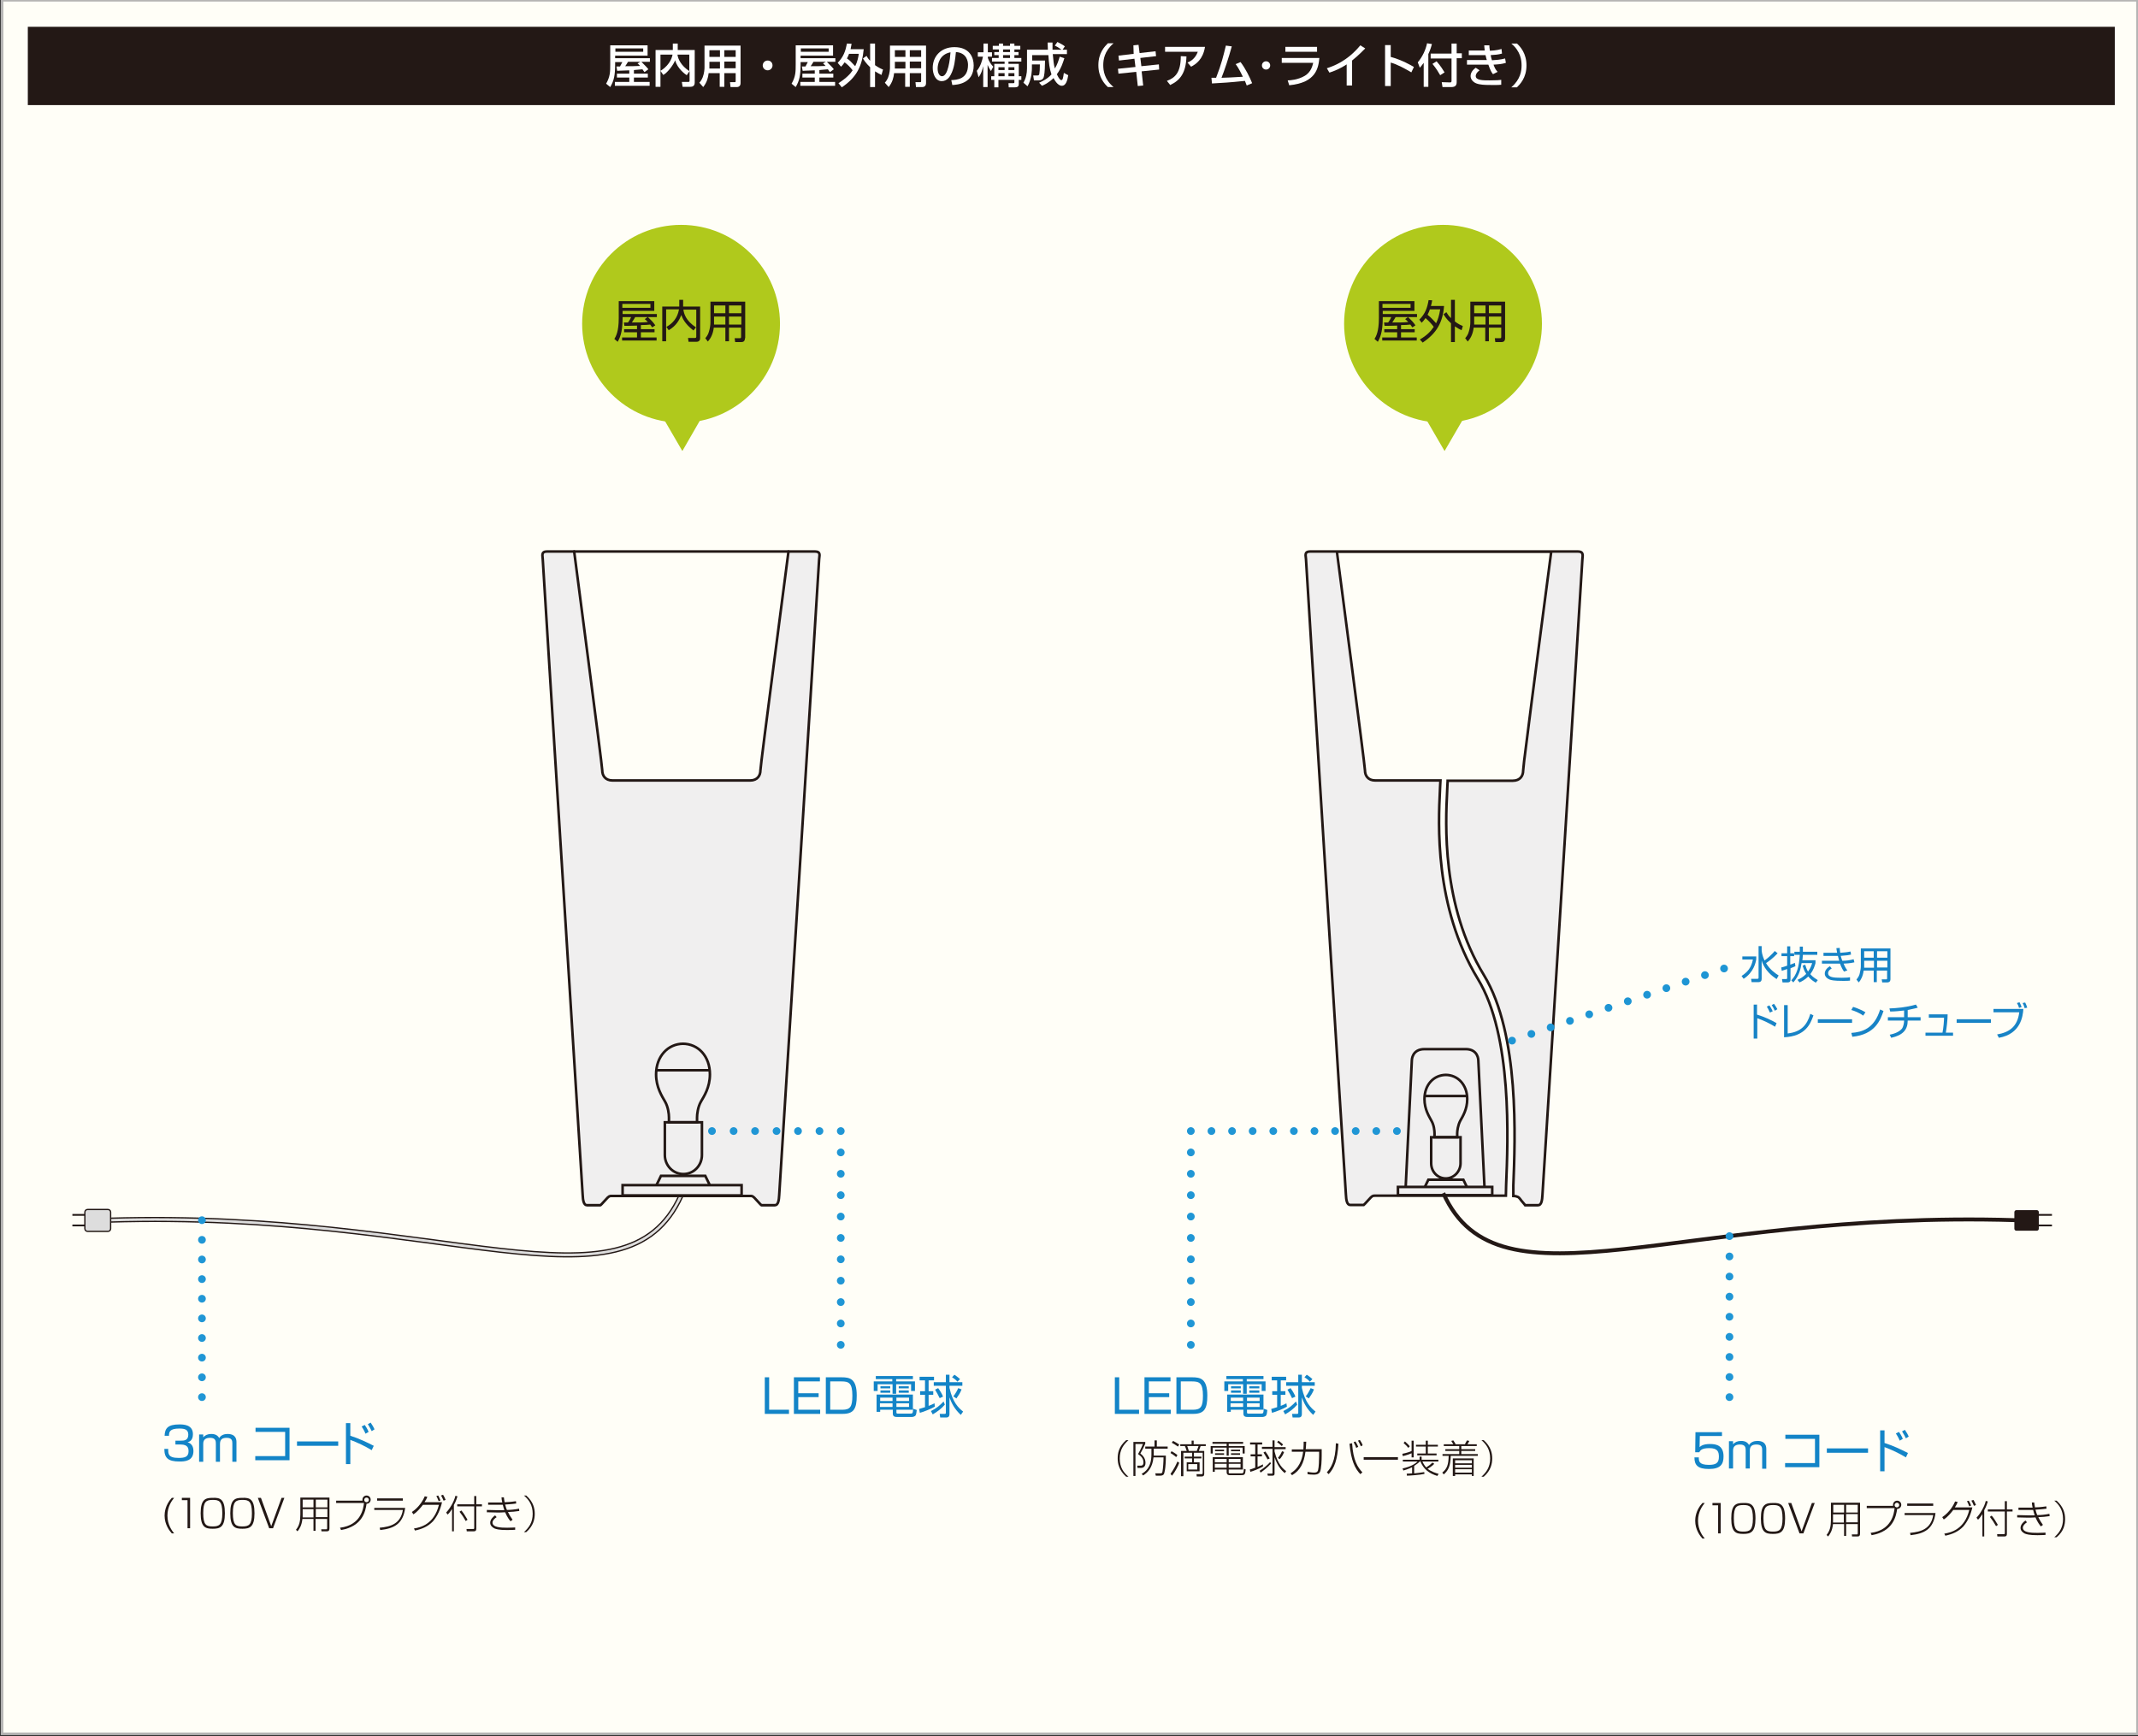 <?xml version="1.0" encoding="utf-8"?>
<!-- Generator: Adobe Illustrator 24.3.0, SVG Export Plug-In . SVG Version: 6.00 Build 0)  -->
<svg version="1.1" id="レイヤー_1" xmlns="http://www.w3.org/2000/svg" xmlns:xlink="http://www.w3.org/1999/xlink" x="0px"
	 y="0px" viewBox="0 0 830 674" style="enable-background:new 0 0 830 674;" xml:space="preserve">
<rect x="0" y="0" width="830" height="674" fill="#333333" stroke="none"/>
<style type="text/css">
	.st0{fill:#FFFEF7;}
	.st1{fill:#B5B4B4;}
	.st2{fill:#F0EFEF;stroke:#231815;}
	.st3{fill:none;stroke:#231815;stroke-width:2;}
	.st4{fill:none;stroke:#DDDDDD;}
	.st5{fill:#231815;}
	.st6{fill:none;stroke:#231815;stroke-miterlimit:10;}
	.st7{fill:#DDDDDD;}
	.st8{fill:#F0EFEF;}
	.st9{fill:none;stroke:#231815;stroke-linecap:round;stroke-linejoin:round;}
	.st10{fill:none;stroke:#231815;}
	.st11{fill:#FFFFFF;}
	.st12{fill:#B0C91C;}
	.st13{fill:none;stroke:#231815;stroke-width:1.527;}
	.st14{fill:#1384C7;}
	.st15{fill:none;stroke:#2096D5;stroke-width:3;stroke-linecap:round;stroke-linejoin:round;}
	.st16{fill:none;stroke:#2096D5;stroke-width:3;stroke-linecap:round;stroke-linejoin:round;stroke-dasharray:0,8.333;}
	.st17{fill:none;stroke:#2096D5;stroke-width:3;stroke-linecap:round;stroke-linejoin:round;stroke-dasharray:0,8.3;}
	.st18{fill:none;stroke:#2096D5;stroke-width:3;stroke-linecap:round;stroke-linejoin:round;stroke-dasharray:0,7.624;}
	.st19{fill:none;stroke:#2096D5;stroke-width:3;stroke-linecap:round;stroke-linejoin:round;stroke-dasharray:0,7.802;}
	.st20{fill:none;stroke:#2096D5;stroke-width:3;stroke-linecap:round;stroke-linejoin:round;stroke-dasharray:0,8;}
	.st21{fill:#1783C6;}
	.st22{fill:none;stroke:#1E95D4;stroke-width:3;stroke-linecap:round;stroke-linejoin:round;}
	.st23{fill:none;stroke:#1E95D4;stroke-width:3;stroke-linecap:round;stroke-linejoin:round;stroke-dasharray:0,7.905;}
</style>
<g>
	<rect x="0.8" y="0.1" class="st0" width="829" height="673"/>
	<path class="st1" d="M829.3,0.6v672H1.3V0.6H829.3 M830.3-0.4H0.3v674h830V-0.4L830.3-0.4z"/>
</g>
<g>
	<path class="st2" d="M612.5,214.1H508.7c-2.6,0-1.7,1.8-1.7,3s15.3,244.7,15.5,246.7c0.1,2.1,0.4,4,1.7,4c1.3,0,5.2,0,5.2,0
		s0.7-0.6,2-2.1c1.3-1.5,1.6-1.5,2.3-1.5h49.5c1.4,0,1.4,0,1.4,0l0.1-4.2c0.7-17.3,2.5-57.9-11-80c-17-28-15.3-60.7-14.7-73
		c0-0.8,0.1-1.6,0.1-2.2l0.1-1.8v0h-25.3c-2.9,0-4-2-4-3.9c0-1.9-10.7-83.1-10.9-84.9h83.2c-0.2,1.5-7.8,59.4-10.2,78.8l-0.3,2.3
		l-0.4,3.9c0,1.9-1.1,3.9-4,3.9H562v0.1l-0.1,1.8c0,0.6-0.1,1.4-0.1,2.2c-0.6,12.1-2.3,44.2,14.3,71.4c13.9,22.9,12.1,64,11.4,81.6
		v4.1c0,0,0.9,0,1.8,0.4c0.5,0.2,1.3,1.4,1.3,1.4c1.3,1.5,1.5,1.8,1.5,1.8c0.7,0,3.9,0,5,0c1.3,0,1.6-1.9,1.7-4
		c0.1-2.1,15.5-245.5,15.5-246.7S615.1,214.1,612.5,214.1z"/>
</g>
<g>
	<path class="st3" d="M42.3,473.7c130.8-4,200.5,38.4,222.1-9.6"/>
	<path class="st4" d="M42.3,473.7c130.8-4,200.5,38.4,222.1-9.6"/>
	<rect x="28.1" y="471.3" class="st5" width="7.6" height="0.7"/>
	<rect x="28.1" y="475.4" class="st5" width="7.6" height="0.7"/>
	<g>
		<path class="st6" d="M42.7,477c0,0.4-0.3,0.8-0.8,0.8H34c-0.4,0-0.8-0.3-0.8-0.8v-6.4c0-0.4,0.3-0.8,0.8-0.8h7.9
			c0.4,0,0.8,0.3,0.8,0.8V477z"/>
		<path class="st7" d="M42.7,477c0,0.4-0.3,0.8-0.8,0.8H34c-0.4,0-0.8-0.3-0.8-0.8v-6.4c0-0.4,0.3-0.8,0.8-0.8h7.9
			c0.4,0,0.8,0.3,0.8,0.8V477z"/>
	</g>
</g>
<g>
	<path class="st8" d="M316.3,214.1h-10.6c-1.7,13.6-10.6,83.3-10.6,85c0,1.9-1.1,3.9-4,3.9h-53.4c-2.9,0-4-2-4-3.9
		c0-1.7-8.9-71.4-10.6-85h-10.6c-2.6,0-1.7,1.8-1.7,3c0,1.2,15.3,244.7,15.5,246.8c0.1,2.1,0.4,4,1.7,4c1.3,0,5.2,0,5.2,0
		s0.7-0.6,2-2.1c1.3-1.5,1.6-1.5,2.3-1.5h54c0.7,0,1,0,2.2,1.5c1.3,1.5,2,2.1,2,2.1s3.9,0,5.2,0c1.3,0,1.6-1.9,1.7-4
		c0.1-2.1,15.5-245.6,15.5-246.8C318.1,215.8,318.9,214.1,316.3,214.1z"/>
	<g>
		<g>
			<path class="st9" d="M306.1,214.1c-0.2,1.8-10.9,83.1-10.9,85c0,1.9-1.1,3.9-4,3.9h-53.4c-2.9,0-4-2-4-3.9
				c0-1.9-10.7-83.1-10.9-85"/>
			<path class="st9" d="M316.3,214.1c2.6,0,1.7,1.8,1.7,3c0,1.2-15.4,244.7-15.5,246.8c-0.1,2.1-0.4,4-1.7,4c-1.3,0-5.2,0-5.2,0
				s-0.7-0.6-2-2.1c-1.3-1.5-1.6-1.5-2.2-1.5h-54c-0.7,0-1,0-2.3,1.5c-1.3,1.5-2,2.1-2,2.1s-3.9,0-5.2,0c-1.3,0-1.6-1.9-1.7-4
				c-0.1-2.1-15.5-245.6-15.5-246.8c0-1.2-0.8-3,1.7-3H316.3z"/>
		</g>
		<g>
			<g>
				<rect x="241.7" y="460.1" class="st10" width="46.2" height="4"/>
			</g>
			<path class="st10" d="M259.7,435.7v-1.9c0-1.3-0.3-4-1.5-6.1c-1.2-2.1-3.5-5.6-3.5-10.6c0-7,4.6-11.9,10.6-11.9h-0.3
				c6.1,0,10.6,4.9,10.6,11.9c0,5.1-2.3,8.5-3.5,10.6c-1.2,2.1-1.5,4.9-1.5,6.1v1.9H259.7z"/>
			<path class="st10" d="M272.5,435.7v12.7c0,4.1-3.2,7.4-7.2,7.4l0,0c-4,0-7.2-3.3-7.2-7.4v-12.7H272.5z"/>
			<polyline class="st10" points="254.8,460.2 256.6,456.5 273.8,456.5 275.6,460.2 			"/>
			<line class="st10" x1="254.8" y1="415.5" x2="275.7" y2="415.5"/>
		</g>
	</g>
</g>
<rect x="10.8" y="10.4" class="st5" width="810.2" height="30.4"/>
<g>
	<g>
		<path class="st11" d="M244.5,27.3c-4,0.1-4.4,0.2-4.9,0.2l-0.3-1.7c0.2,0,1.2,0,1.4,0c0.5-0.9,0.6-1.1,0.9-1.7h-2.8v0.9
			c0,4.4-0.5,6.4-1.9,8.8l-1.6-1.3c1.6-2.8,1.6-4.7,1.6-7.5v-7.4h14.5v4h-12.6v1h13.5V24h-3.3c1.9,1.9,2.2,2.2,2.7,2.9l-1.5,1.1
			c-0.2-0.3-0.5-0.6-0.8-1.1c-0.9,0.1-2.3,0.2-3.3,0.3v1.4h5.4v1.5h-5.4v1.7h6.1v1.5h-13.5v-1.5h5.6v-1.7h-4.8v-1.5h4.8V27.3z
			 M238.9,18.8v1.3h10.8v-1.3H238.9z M248.6,24h-4.8c-0.7,1.1-0.7,1.2-1.1,1.7c2.5,0,4,0,5.8-0.1c-0.4-0.5-0.7-0.7-1-1L248.6,24z"/>
		<path class="st11" d="M256.4,27.5c0.8-0.5,2.1-1.3,3.4-3.2c0.7-1,1.1-2.1,1.3-3.1h-4.7v12.5h-1.9V19.4h6.7v-2.5h1.9v2.5h6.6v12.7
			c0,1.4-1,1.6-1.7,1.6h-3l-0.3-1.9h2.5c0.2,0,0.5,0,0.5-0.4v-3.8l-1.1,1.6c-0.6-0.4-3.6-2.5-4.5-5.8c-0.6,1.6-2.7,4.6-4.6,5.7
			L256.4,27.5z M267.7,21.2H263c0.2,1.7,1.4,4.3,4.6,6.4V21.2z"/>
		<path class="st11" d="M285.6,28.4h-4.4v5.3h-1.8v-5.3h-4.3c-0.2,1.7-0.6,3.5-2.1,5.4l-1.5-1.7c0.4-0.4,0.9-1.1,1.3-2.1
			c0.6-1.5,0.7-3.3,0.7-3.7v-8.6h14v14.6c0,0.5-0.2,1.5-1.5,1.5h-2.4l-0.2-1.9h1.8c0.2,0,0.4,0,0.4-0.4V28.4z M275.4,23.9V26
			c0,0.1,0,0.5,0,0.6h4.1v-2.6H275.4z M275.4,19.5v2.6h4.1v-2.6H275.4z M281.2,19.5v2.6h4.4v-2.6H281.2z M281.2,23.9v2.6h4.4v-2.6
			H281.2z"/>
		<path class="st11" d="M299.9,25.4c0,1-0.8,1.9-1.9,1.9c-1,0-1.9-0.8-1.9-1.9c0-1,0.8-1.9,1.9-1.9
			C299.1,23.5,299.9,24.3,299.9,25.4z"/>
		<path class="st11" d="M316.5,27.3c-4,0.1-4.4,0.2-4.9,0.2l-0.3-1.7c0.2,0,1.2,0,1.4,0c0.5-0.9,0.6-1.1,0.9-1.7h-2.8v0.9
			c0,4.4-0.5,6.4-1.9,8.8l-1.6-1.3c1.6-2.8,1.6-4.7,1.6-7.5v-7.4h14.5v4h-12.6v1h13.5V24h-3.3c1.9,1.9,2.2,2.2,2.7,2.9l-1.5,1.1
			c-0.2-0.3-0.5-0.6-0.8-1.1c-0.9,0.1-2.3,0.2-3.3,0.3v1.4h5.4v1.5h-5.4v1.7h6.1v1.5h-13.5v-1.5h5.6v-1.7h-4.8v-1.5h4.8V27.3z
			 M310.9,18.8v1.3h10.8v-1.3H310.9z M320.6,24h-4.8c-0.7,1.1-0.7,1.2-1.1,1.7c2.5,0,4,0,5.8-0.1c-0.4-0.5-0.7-0.7-1-1L320.6,24z"/>
		<path class="st11" d="M325.2,24.4c2.3-2.4,3-4.5,3.6-7.5l1.8,0.1c-0.1,0.6-0.2,1.2-0.4,2.1h5.1c-0.6,6.5-2.7,10.9-8.5,14.8
			l-1.3-1.6c3.1-2,4.6-3.6,5.5-5c-1-1.3-1.9-2.2-3.1-3.1c-0.6,0.9-1,1.3-1.4,1.7L325.2,24.4z M329.6,20.9c-0.1,0.4-0.4,1-0.8,1.8
			c1.2,0.8,1.4,1.1,3.2,3c0.9-1.8,1.2-3.5,1.4-4.8H329.6z M336.4,21.7c0.3,0.5,0.6,1.1,1.4,1.9v-6.7h1.9v8.4
			c1.3,0.9,2.3,1.4,3.1,1.7l-0.6,2.1c-0.6-0.3-1.4-0.7-2.5-1.4v6.1h-1.9v-7.7c-1.7-1.6-2.4-2.8-2.8-3.4L336.4,21.7z"/>
		<path class="st11" d="M357.6,28.4h-4.4v5.3h-1.8v-5.3h-4.3c-0.2,1.7-0.6,3.5-2.1,5.4l-1.5-1.7c0.4-0.4,0.9-1.1,1.3-2.1
			c0.6-1.5,0.7-3.3,0.7-3.7v-8.6h14v14.6c0,0.5-0.2,1.5-1.5,1.5h-2.4l-0.2-1.9h1.8c0.2,0,0.4,0,0.4-0.4V28.4z M347.4,23.9V26
			c0,0.1,0,0.5,0,0.6h4.1v-2.6H347.4z M347.4,19.5v2.6h4.1v-2.6H347.4z M353.2,19.5v2.6h4.4v-2.6H353.2z M353.2,23.9v2.6h4.4v-2.6
			H353.2z"/>
		<path class="st11" d="M369.3,31.1c2.1-0.1,6.5-0.3,6.5-5.9c0-1.4-0.5-4.7-4.7-5c-0.3,3-0.6,6.2-2,8.8c-0.3,0.6-1.4,2.5-3.5,2.5
			c-2.4,0-3.5-2.7-3.5-5.2c0-4.3,3.1-8,8.4-8c6,0,7.5,4.1,7.5,7.1c0,7.1-6.4,7.5-8.3,7.6L369.3,31.1z M364,26.6c0,1.9,0.8,3,1.7,3
			c2.4,0,3.1-6.7,3.3-9.3C364.7,21.1,364,25,364,26.6z"/>
		<path class="st11" d="M379.2,27.5c1.5-1.7,2.1-4.1,2.4-5.5h-2v-1.7h2.2v-3.4h1.7v3.4h1.6V22h-1.6v0.5c0.5,1.5,1.2,2.4,2.1,3.4
			l-0.9,1.7c-0.7-1.1-0.9-1.5-1.3-2.4v8.6h-1.7v-8.1c-0.4,1.6-0.8,3-1.8,4.3L379.2,27.5z M387.7,16.9h1.7v0.9h2.7v-0.9h1.7v0.9h2.3
			v1.4h-2.3v1h1.6v1.2h-1.6v1.1h2.7v1.4h-5v0.9h4v4.8h1v1.4h-1v1.6c0,0.7-0.2,1.3-1.5,1.3h-2.4l-0.1-1.6h1.7c0.6,0,0.6-0.1,0.6-0.5
			v-0.8h-6.2v2.9H386v-2.9h-1.2v-1.4h1.2v-4.8h4v-0.9h-4.9v-1.4h2.6v-1.1H386v-1.2h1.8v-1h-2.4v-1.4h2.4V16.9z M387.6,26.1v1.1h2.4
			v-1.1H387.6z M387.6,28.4v1.2h2.4v-1.2H387.6z M389.4,19.2v1h2.7v-1H389.4z M389.4,21.4v1.1h2.7v-1.1H389.4z M391.5,26.1v1.1h2.3
			v-1.1H391.5z M391.5,28.4v1.2h2.3v-1.2H391.5z"/>
		<path class="st11" d="M403.4,32.1c0.7-0.3,3.1-1.3,4.8-3.2c-0.8-2.4-1-4.3-1.2-7.5h-6.3v2.1h5c0,1.4-0.1,4.9-0.4,6
			c-0.1,0.6-0.4,1.7-2.2,1.7h-1.7l-0.3-1.9h1.7c0.6,0,0.7-0.5,0.7-0.8c0.1-0.5,0.2-1.5,0.2-3.5h-3.1v1.5c0,0.3,0,4.1-1.7,7l-1.6-1.4
			c1-1.7,1.4-3.6,1.4-5.6v-7.2h8.1c0-0.6-0.1-2.6-0.1-2.8h1.9c0,0.7,0,1.1,0,2.8h3.5c-1.1-0.8-1.9-1.3-2.6-1.6l1-1.4
			c0.8,0.4,2.2,1.1,2.9,1.7l-0.9,1.3h1.7v1.7h-5.5c0.2,2.5,0.4,4.1,0.8,5.6c1-1.6,1.4-3,1.9-4.6l1.8,0.6c-0.4,1.2-1.1,3.8-2.9,6.2
			c0,0.1,1,2.3,1.7,2.3c0.6,0,0.7-0.8,1-2.8l1.7,0.9c-0.3,1.8-0.8,4.1-2.5,4.1c-1.7,0-3-2.6-3.2-3c-1.8,1.8-3.7,2.7-4.5,3
			L403.4,32.1z"/>
		<path class="st11" d="M432.3,16.8c-3.6,3.1-4,6.4-4,8.5s0.4,5.5,4,8.5h-2.2c-1.3-1.2-3.7-3.8-3.7-8.5c0-4.8,2.5-7.3,3.7-8.5H432.3
			z"/>
		<path class="st11" d="M440,17.6l2-0.2l0.4,3.2l6.2-0.7l0.2,1.9l-6.1,0.7l0.4,3.2l6.8-0.7L450,27l-6.8,0.7l0.6,5.5l-2.1,0.2
			l-0.6-5.5l-6.9,0.7l-0.2-1.9l6.8-0.7l-0.4-3.2l-6,0.7l-0.2-1.9l5.9-0.7L440,17.6z"/>
		<path class="st11" d="M467.8,18.2c-0.8,4.9-3.5,6.7-5.4,7.7l-1.4-1.6c1.2-0.5,3-1.5,4-4.2h-12.7v-1.9H467.8z M453,31.4
			c3.2-1.2,5.4-3.2,5.4-9.6l2.2,0.1c-0.2,6.5-2.5,9.3-6.3,11.1L453,31.4z"/>
		<path class="st11" d="M481.6,24.1c1.9,2.5,3.6,5.9,4.5,8.2l-2.1,0.9c-0.2-0.6-0.4-1-0.7-1.8c-6.9,0.7-7.7,0.7-12.8,1l-0.2-2.2
			c0.4,0,1.3,0,1.8,0c2.1-5.4,2.8-8.4,3.8-12.5l2.3,0.3c-1.2,4.4-2.9,9.5-4,12.2c2.8-0.1,3.4-0.1,8.3-0.4c-1.7-3.5-2.3-4.2-2.8-4.9
			L481.6,24.1z"/>
		<path class="st11" d="M493.1,25.4c0,0.9-0.7,1.6-1.6,1.6s-1.6-0.7-1.6-1.6c0-0.9,0.7-1.6,1.6-1.6S493.1,24.5,493.1,25.4z"/>
		<path class="st11" d="M512.2,22.5c-0.4,3.7-1.1,9.6-11.7,10.6l-0.6-1.9c1,0,4-0.2,6.7-1.8c2.4-1.5,2.9-3.8,3.2-5h-12.2v-1.9H512.2
			z M511.3,18.2v1.9h-12.3v-1.9H511.3z"/>
		<path class="st11" d="M524.9,33.2h-2.1v-8.2c-2.1,1.4-4.3,2.4-6.7,3.2l-1-1.7c2.4-0.8,7.8-2.6,13-8.9l1.9,1.2
			c-0.7,0.7-2.6,2.7-5.1,4.7V33.2z"/>
		<path class="st11" d="M539.9,17.5v4.6c4.4,1.2,7.8,3.2,9,3.9l-1,2.1c-2-1.2-5.6-3.2-8-3.8v9.1h-2.2V17.5H539.9z"/>
		<path class="st11" d="M552.7,24.4c-0.7,1-1.1,1.4-1.5,1.9l-0.8-2.1c1.8-2.1,3.1-4.9,3.6-7.4l1.9,0.3c-0.2,0.7-0.5,2-1.4,3.9v12.7
			h-1.8V24.4z M563.6,16.9h1.9v3.8h2v1.9h-2v9.3c0,1.3-0.6,1.9-2.1,1.9H560l-0.3-1.9l3.3,0.1c0.4,0,0.5-0.3,0.5-0.5v-8.8h-8.1v-1.9
			h8.1V16.9z M557.7,23.8c1.6,1.8,2.6,3.5,3.1,4.3l-1.7,1.1c-0.4-0.7-1.5-2.6-3-4.4L557.7,23.8z"/>
		<path class="st11" d="M578.2,17.6c0,0.5,0,1,0.2,2.1c2.5-0.1,3.9-0.5,4.5-0.7l0.2,1.8c-1.4,0.4-2.7,0.5-4.4,0.6
			c0.1,0.6,0.3,1.5,0.5,2c1.5-0.1,3.3-0.2,5.1-0.7l0.3,1.7c-1.6,0.5-3,0.6-4.8,0.7c0.5,1.3,0.7,1.8,1.6,2.8l-1.8,0.9
			c-0.5-0.6-1-1.4-1.8-3.7c-0.7,0-1.3,0-2.1,0h-6.2v-1.8h6.4c0.3,0,0.6,0,1.3,0c-0.1-0.3-0.3-0.9-0.5-1.9c-0.1,0-0.8,0-0.9,0h-5.6
			v-1.8h5.6c0.1,0,0.5,0,0.6,0c-0.1-1-0.2-1.5-0.2-2L578.2,17.6z M574.4,27.3c-1.4,1-1.5,1.9-1.5,2.2c0,1.7,2.8,1.7,5.4,1.7
			c2.8,0,3.8-0.1,4.5-0.2v1.9c-0.6,0.1-1.6,0.1-3.4,0.1c-1.4,0-3.8,0-5.1-0.3c-3.3-0.6-3.4-2.9-3.4-3.1c0-0.4,0-1.9,2-3.3
			L574.4,27.3z"/>
		<path class="st11" d="M586.7,33.9c3.6-3.1,4-6.4,4-8.5s-0.4-5.5-4-8.5h2.2c1.3,1.2,3.7,3.8,3.7,8.5c0,4.8-2.5,7.3-3.7,8.5H586.7z"
			/>
	</g>
</g>
<g>
	<circle class="st12" cx="264.4" cy="125.7" r="38.4"/>
	<g>
		<path class="st5" d="M247.4,126.4c-2.5,0.1-4.8,0.1-5,0.1l-0.2-1.3c0.3,0,1.2,0,1.6,0c0.1-0.2,0.8-1,1.2-2.1h-3.3v0.5
			c0,5.7-1.2,7.8-1.9,9.1l-1.3-1.1c0.6-1,1.7-2.9,1.7-8v-6.7h13.8v3.8h-12.3v1.2h13.3v1.2h-3.5c1.1,1,2.1,2,2.9,3.2l-1.2,0.8
			c-0.2-0.3-0.3-0.4-0.8-1.1c-0.8,0.1-2,0.2-3.6,0.2v1.6h5.3v1.2h-5.3v2h6.1v1.2h-13.4v-1.2h5.8v-2h-5v-1.2h5V126.4z M252.5,118
			h-10.9v1.5h10.9V118z M251.4,123.1h-4.8c-0.2,0.4-0.5,0.8-1.3,2.1c3.7,0,4.3,0,6.2-0.2c-0.6-0.6-0.8-0.8-1.2-1.1L251.4,123.1z"/>
		<path class="st5" d="M263.7,116.4h1.5v2.6h6.6v12.2c0,0.4,0,1.5-1.5,1.5h-3l-0.2-1.5l2.7,0c0.2,0,0.5,0,0.5-0.5v-10.5h-5
			c0.2,1.5,0.9,4.3,4.9,6.9l-1,1.2c-3.5-2.7-4.3-4.9-4.7-6c-0.8,2-2,4.2-4.9,5.9l-0.9-1.3c2.4-1.3,4.3-3.4,4.9-6.8h-5v12.4h-1.5V119
			h6.6V116.4z"/>
		<path class="st5" d="M289.2,131.3c0,1.3-0.8,1.5-1.4,1.5h-2.4l-0.2-1.5l2.1,0c0.3,0,0.4-0.2,0.4-0.5v-3.6H283v5.3h-1.4v-5.3h-4.5
			c-0.3,2.6-1.3,4.3-2.3,5.4l-1-1.3c0.4-0.5,1.1-1.3,1.4-2.5c0.4-1.2,0.6-2.7,0.6-3.6v-8.1h13.5V131.3z M281.6,122.9h-4.4v2.2
			c0,0.6,0,0.7,0,0.9h4.4V122.9z M281.6,118.6h-4.4v3h4.4V118.6z M287.7,118.6H283v3h4.8V118.6z M287.7,122.9H283v3.1h4.8V122.9z"/>
	</g>
	<polygon class="st12" points="264.9,175.1 254.5,157.2 275.2,157.2 	"/>
</g>
<g>
	<g>
		<path class="st13" d="M782.4,473.7c-130.8-4-200.5,37.5-222.1-10.5"/>
		<g>
			<path class="st5" d="M782,477c0,0.4,0.3,0.8,0.8,0.8h7.9c0.4,0,0.8-0.3,0.8-0.8v-6.4c0-0.4-0.3-0.8-0.8-0.8h-7.9
				c-0.4,0-0.8,0.3-0.8,0.8V477z"/>
		</g>
		<rect x="789" y="471.3" class="st5" width="7.6" height="0.7"/>
		<rect x="789" y="475.4" class="st5" width="7.6" height="0.7"/>
	</g>
</g>
<g>
	<g>
		<g>
			<g>
				<rect x="542.7" y="460.8" class="st10" width="36.6" height="3.2"/>
			</g>
			<path class="st10" d="M556.9,441.5V440c0-1-0.2-3.2-1.2-4.9c-0.9-1.7-2.7-4.4-2.7-8.4c0-5.6,3.6-9.4,8.4-9.4h-0.2
				c4.8,0,8.4,3.9,8.4,9.4c0,4-1.8,6.8-2.7,8.4c-0.9,1.7-1.2,3.9-1.2,4.9v1.5H556.9z"/>
			<path class="st10" d="M567,441.5v10.1c0,3.2-2.6,5.9-5.7,5.9l0,0c-3.2,0-5.7-2.6-5.7-5.9v-10.1H567z"/>
			<polyline class="st10" points="553.1,460.9 554.5,458 568.1,458 569.5,460.9 			"/>
			<line class="st10" x1="553" y1="425.5" x2="569.6" y2="425.5"/>
		</g>
		<path class="st6" d="M576.3,460.9l-2.4-49.3c0,0,0-4.3-4.9-4.3c-3.8,0-8.2,0-8.2,0h0.4c0,0-4.5,0-8.2,0c-4.9,0-4.9,4.3-4.9,4.3
			l-2.4,49.3"/>
	</g>
</g>
<g>
	<g>
		<path class="st14" d="M65.3,562.6c0,1.7-0.1,3.4,4,3.4c2.3,0,3.9-0.3,3.9-2.6c0-0.9-0.1-2.6-3-2.6h-2.1v-1.5h2.1
			c1.1,0,2.9,0,2.9-2.3c0-2-1.3-2.4-3.5-2.4c-3.7,0-4,1.3-4,2.8h-1.7c0.1-2.9,1.3-4.4,5.7-4.4c1.5,0,5.3,0,5.3,3.8
			c0,2.6-1.6,3-2.1,3.1c0.6,0.2,2.3,0.8,2.3,3.4c0,4-3.5,4.1-5.4,4.1c-4.5,0-5.9-1.4-5.9-4.9H65.3z"/>
		<path class="st14" d="M78.9,556.8l0,1.2c0.7-0.8,1.7-1.3,3.1-1.3c1.5,0,2.5,0.5,3.1,1.6c0.6-1.1,1.9-1.6,3.2-1.6
			c3.5,0,3.5,2.4,3.5,3.3v7.5h-1.6v-7.1c0-1-0.1-2.2-2.2-2.2c-1.7,0-2.6,0.6-2.6,2.4v6.9h-1.6v-6.9c0-1,0-2.4-2.2-2.4
			c-1.5,0-2.7,0.5-2.7,2.3v7h-1.6v-10.6H78.9z"/>
		<path class="st14" d="M112.4,554.4v12.5H99.1v-1.6h11.6v-9.4H99.2v-1.6H112.4z"/>
		<path class="st14" d="M131.3,559.6v1.7h-16v-1.7H131.3z"/>
		<path class="st14" d="M136,552.6v4.8c3.2,1,6.6,2.6,9.1,3.9l-0.8,1.7c-2.6-1.6-5.6-3-8.3-4v9.4h-1.7v-15.9H136z M141.9,556.6
			c-0.2-0.5-0.6-1.4-1.5-2.8l1.2-0.6c0.2,0.3,1,1.4,1.5,2.7L141.9,556.6z M144.3,555.6c-0.4-0.8-0.8-1.6-1.5-2.7l1.1-0.6
			c0.7,1,1.2,1.9,1.5,2.6L144.3,555.6z"/>
	</g>
</g>
<g>
	<path class="st5" d="M67.6,581.5c-0.9,1.1-2.6,3.4-2.6,6.9c0,3.6,1.8,5.9,2.6,6.9h-0.9c-0.9-1-2.8-3.4-2.8-6.9
		c0-1.1,0.2-4.1,2.8-6.9H67.6z"/>
	<path class="st5" d="M73.8,581.5v11.8h-1v-10.9h-2.2v-0.9H73.8z"/>
	<path class="st5" d="M87.3,587.5c0,5.4-1.9,6-4.7,6c-2.8,0-4.7-0.5-4.7-6c0-5.5,1.9-6,4.7-6C85.4,581.4,87.3,581.9,87.3,587.5z
		 M78.9,587.4c0,4.7,1.2,5.2,3.7,5.2c2.5,0,3.7-0.6,3.7-5.1c0-4.8-1.3-5.2-3.7-5.2C80,582.3,78.9,583,78.9,587.4z"/>
	<path class="st5" d="M98.8,587.5c0,5.4-1.9,6-4.7,6c-2.8,0-4.7-0.5-4.7-6c0-5.5,1.9-6,4.7-6C96.9,581.4,98.8,581.9,98.8,587.5z
		 M90.4,587.4c0,4.7,1.2,5.2,3.7,5.2c2.5,0,3.7-0.6,3.7-5.1c0-4.8-1.3-5.2-3.7-5.2C91.5,582.3,90.4,583,90.4,587.4z"/>
	<path class="st5" d="M101.3,581.5l4,11l4-11h1.1l-4.4,11.8h-1.5l-4.4-11.8H101.3z"/>
	<path class="st5" d="M127.9,593.3c0,0.8-0.2,1.2-1,1.2h-2.1l-0.1-0.8l2,0c0.3,0,0.3-0.3,0.3-0.5v-3.5h-4.5v4.6h-0.8v-4.6h-4.3
		c-0.3,2.6-1.1,3.8-1.9,4.8l-0.6-0.6c1.3-1.6,1.7-3.3,1.7-5.9v-6.6h11.3V593.3z M117.5,587.9c0,0.5,0,0.8,0,1.2h4.2v-3.2h-4.2V587.9
		z M121.7,582.2h-4.2v3h4.2V582.2z M127.1,582.2h-4.5v3h4.5V582.2z M127.1,585.8h-4.5v3.2h4.5V585.8z"/>
	<path class="st5" d="M132,593.1c8.3-1,9.1-7.7,9.3-9.6h-10.8v-0.9h10.2c0-0.1,0-0.2,0-0.4c0-0.9,0.7-1.6,1.6-1.6
		c0.9,0,1.6,0.7,1.6,1.6c0,0.8-0.6,1.6-1.6,1.6c-0.4,2.7-1.4,8.7-9.9,10.2L132,593.1z M141.4,582.3c0,0.5,0.4,0.9,0.9,0.9
		c0.5,0,0.9-0.4,0.9-0.9c0-0.5-0.4-0.9-0.9-0.9C141.8,581.4,141.4,581.8,141.4,582.3z"/>
	<path class="st5" d="M157.3,585.3c-0.8,6.5-4.5,8.1-9.7,8.7l-0.2-0.9c4.3-0.4,8.1-1.5,9-6.9h-11.1v-0.8H157.3z M156.4,581.7v0.9
		h-10v-0.9H156.4z"/>
	<path class="st5" d="M159.9,587c3-2,4.5-4.9,5-6.1l1,0.2c-0.2,0.6-0.5,1.2-1.1,2.1h6.8c-0.6,2.7-1.7,5.3-3.5,7.4
		c-2,2.1-4.3,3-7,3.6l-0.4-0.8c2.4-0.4,7.8-1.5,9.7-9.2h-6.2c-0.8,1-2.1,2.7-3.7,3.7L159.9,587z M170.3,582.8c-0.4-1-0.6-1.5-0.9-2
		l0.7-0.2c0.4,0.6,0.7,1.5,0.9,1.9L170.3,582.8z M172.2,582.6c-0.1-0.2-0.6-1.5-1-2l0.8-0.3c0.3,0.4,0.7,1.3,1,2L172.2,582.6z"/>
	<path class="st5" d="M176.3,594.5h-0.8v-8.7c-0.8,1.3-1.4,1.9-1.7,2.2l-0.6-0.8c1.3-1.3,3.1-4.2,3.6-6.5l0.8,0.2
		c-0.2,0.6-0.5,1.8-1.4,3.4V594.5z M184.9,580.8v3.2h2.2v0.8h-2.2v8.6c0,0.5,0,1.1-1,1.1h-2.7l-0.1-0.9l2.6,0c0.2,0,0.4,0,0.4-0.4
		v-8.4h-6.6V584h6.6v-3.2H184.9z M179.1,586.4c0.7,0.8,1.5,2,2.4,3.6l-0.7,0.5c-1-1.7-1.3-2.2-2.4-3.6L179.1,586.4z"/>
	<path class="st5" d="M195.6,581.2c0.1,0.5,0.1,1.1,0.3,2c0.8,0,2.5-0.1,4.4-0.4l0.1,0.9c-2,0.3-3.3,0.3-4.3,0.4
		c0.3,1.1,0.5,1.7,0.7,2.1c1.4,0,3.3-0.2,4.7-0.5l0.1,0.9c-1.1,0.2-3.3,0.4-4.4,0.4c0.7,1.5,1.4,2.4,1.8,3l-0.8,0.6
		c-0.5-0.6-1.3-1.6-2.1-3.5c-1.5,0.1-2,0.1-3,0.1l-4.1-0.1v-0.9l4.1,0.1c0.6,0,1.7,0,2.7,0c-0.3-0.9-0.4-1.3-0.6-2.1
		c-1.2,0-1.9,0-2.4,0l-3.3,0v-0.9l3.2,0c1.2,0,2.2,0,2.3,0c-0.2-0.8-0.3-1.5-0.3-2H195.6z M192.8,589c-0.8,0.5-1.6,1.3-1.6,2.1
		c0,1.9,3.3,2,5.7,2c1.7,0,2.5-0.1,3.1-0.1v0.9c-0.6,0-1.3,0.1-3.1,0.1c-3.4,0-4.3-0.4-4.9-0.6c-0.4-0.2-1.7-0.9-1.7-2.2
		c0-1.2,0.9-2.2,1.9-2.9L192.8,589z"/>
	<path class="st5" d="M204.3,580.6c2.8,2.5,3.3,5.1,3.3,7.1c0,2-0.5,4.7-3.3,7.1h-0.9c1.9-1.7,3.4-3.7,3.4-7.1
		c0-3.4-1.5-5.5-3.4-7.1H204.3z"/>
</g>
<g>
	<g>
		<path class="st14" d="M668.5,555.9v1.6h-8.6l-0.1,4.3c0.5-0.4,1.3-1.2,4.1-1.2c2.6,0,5.2,0.7,5.2,4.8c0,3-1.1,4.9-5.7,4.9
			c-4.4,0-5.6-1.6-5.6-4.5h1.7c0,1.4,0,2.9,3.9,2.9c2.7,0,3.9-0.7,3.9-3.1c0-1.9-0.4-3.4-3.7-3.4c-2.9,0-3.5,0.8-3.9,1.6h-1.6
			l0.1-7.8H668.5z"/>
		<path class="st14" d="M672.8,559.5l0,1.2c0.7-0.8,1.7-1.3,3.1-1.3c1.5,0,2.5,0.5,3.1,1.6c0.6-1.1,1.9-1.6,3.2-1.6
			c3.5,0,3.5,2.4,3.5,3.3v7.5h-1.6V563c0-1-0.1-2.2-2.2-2.2c-1.7,0-2.6,0.6-2.6,2.4v6.9h-1.6v-6.9c0-1,0-2.4-2.2-2.4
			c-1.5,0-2.7,0.5-2.7,2.3v7h-1.6v-10.6H672.8z"/>
		<path class="st14" d="M706.3,557.1v12.5H693v-1.6h11.6v-9.4h-11.5v-1.6H706.3z"/>
		<path class="st14" d="M725.2,562.3v1.7h-16v-1.7H725.2z"/>
		<path class="st14" d="M731.6,555.4v4.8c3.2,1,6.6,2.6,9.1,3.9l-0.8,1.7c-2.6-1.6-5.6-3-8.3-4v9.4h-1.7v-15.9H731.6z M737.5,559.3
			c-0.2-0.5-0.6-1.4-1.5-2.8l1.2-0.6c0.2,0.3,1,1.4,1.5,2.7L737.5,559.3z M739.9,558.4c-0.4-0.8-0.8-1.6-1.5-2.7l1.1-0.6
			c0.7,1,1.2,1.9,1.5,2.6L739.9,558.4z"/>
	</g>
</g>
<g>
	<path class="st5" d="M661.8,583.5c-0.9,1.1-2.6,3.4-2.6,6.9c0,3.6,1.8,5.9,2.6,6.9h-0.9c-0.9-1-2.8-3.4-2.8-6.9
		c0-1.1,0.2-4.1,2.8-6.9H661.8z"/>
	<path class="st5" d="M668,583.5v11.8h-1v-10.9h-2.2v-0.9H668z"/>
	<path class="st5" d="M681.5,589.5c0,5.4-1.9,6-4.7,6c-2.8,0-4.7-0.5-4.7-6c0-5.5,1.9-6,4.7-6C679.5,583.4,681.5,583.9,681.5,589.5z
		 M673.1,589.4c0,4.7,1.2,5.2,3.7,5.2c2.5,0,3.7-0.6,3.7-5.1c0-4.8-1.3-5.2-3.7-5.2C674.1,584.3,673.1,585,673.1,589.4z"/>
	<path class="st5" d="M693,589.5c0,5.4-1.9,6-4.7,6c-2.8,0-4.7-0.5-4.7-6c0-5.5,1.9-6,4.7-6C691,583.4,693,583.9,693,589.5z
		 M684.6,589.4c0,4.7,1.2,5.2,3.7,5.2c2.5,0,3.7-0.6,3.7-5.1c0-4.8-1.3-5.2-3.7-5.2C685.7,584.3,684.6,585,684.6,589.4z"/>
	<path class="st5" d="M695.4,583.5l4,11l4-11h1.1l-4.4,11.8h-1.5l-4.4-11.8H695.4z"/>
	<path class="st5" d="M722.1,595.3c0,0.8-0.2,1.2-1,1.2H719l-0.1-0.8l2,0c0.3,0,0.3-0.3,0.3-0.5v-3.5h-4.5v4.6h-0.8v-4.6h-4.3
		c-0.3,2.6-1.1,3.8-1.9,4.8l-0.6-0.6c1.3-1.6,1.7-3.3,1.7-5.9v-6.6h11.3V595.3z M711.6,589.9c0,0.5,0,0.8,0,1.2h4.2v-3.2h-4.2V589.9
		z M715.9,584.2h-4.2v3h4.2V584.2z M721.2,584.2h-4.5v3h4.5V584.2z M721.2,587.8h-4.5v3.2h4.5V587.8z"/>
	<path class="st5" d="M726.2,595.1c8.3-1,9.1-7.7,9.3-9.6h-10.8v-0.9h10.2c0-0.1,0-0.2,0-0.4c0-0.9,0.7-1.6,1.6-1.6
		c0.9,0,1.6,0.7,1.6,1.6c0,0.8-0.6,1.6-1.6,1.6c-0.4,2.7-1.4,8.7-9.9,10.2L726.2,595.1z M735.5,584.3c0,0.5,0.4,0.9,0.9,0.9
		c0.5,0,0.9-0.4,0.9-0.9c0-0.5-0.4-0.9-0.9-0.9C736,583.4,735.5,583.8,735.5,584.3z"/>
	<path class="st5" d="M751.4,587.3c-0.8,6.5-4.5,8.1-9.7,8.7l-0.2-0.9c4.3-0.4,8.1-1.5,9-6.9h-11.1v-0.8H751.4z M750.5,583.7v0.9
		h-10.1v-0.9H750.5z"/>
	<path class="st5" d="M754,589c3-2,4.5-4.9,5-6.1l1,0.2c-0.2,0.6-0.5,1.2-1.1,2.1h6.8c-0.6,2.7-1.7,5.3-3.5,7.4c-2,2.1-4.3,3-7,3.6
		l-0.4-0.8c2.4-0.4,7.8-1.5,9.7-9.2h-6.2c-0.8,1-2.1,2.7-3.7,3.7L754,589z M764.5,584.8c-0.4-1-0.6-1.5-0.9-2l0.7-0.2
		c0.4,0.6,0.8,1.5,0.9,1.9L764.5,584.8z M766.3,584.6c-0.1-0.2-0.6-1.5-1-2l0.8-0.3c0.3,0.4,0.7,1.3,1,2L766.3,584.6z"/>
	<path class="st5" d="M770.4,596.5h-0.8v-8.7c-0.8,1.3-1.4,1.9-1.7,2.2l-0.6-0.8c1.3-1.3,3.1-4.2,3.6-6.5l0.8,0.2
		c-0.2,0.6-0.5,1.8-1.4,3.4V596.5z M779.1,582.8v3.2h2.2v0.8h-2.2v8.6c0,0.5,0,1.1-1,1.1h-2.7l-0.1-0.9l2.6,0c0.2,0,0.4,0,0.4-0.4
		v-8.4h-6.6V586h6.6v-3.2H779.1z M773.2,588.4c0.7,0.8,1.5,2,2.4,3.6l-0.7,0.5c-1-1.7-1.3-2.2-2.4-3.6L773.2,588.4z"/>
	<path class="st5" d="M789.7,583.2c0.1,0.5,0.1,1.1,0.3,2c0.8,0,2.5-0.1,4.4-0.4l0.1,0.9c-2,0.3-3.3,0.3-4.3,0.4
		c0.3,1.1,0.5,1.7,0.7,2.1c1.4,0,3.3-0.2,4.7-0.5l0.1,0.9c-1.1,0.2-3.3,0.4-4.4,0.4c0.7,1.5,1.4,2.4,1.8,3l-0.8,0.6
		c-0.5-0.6-1.3-1.6-2.1-3.5c-1.5,0.1-2,0.1-3,0.1l-4.1-0.1v-0.9l4.1,0.1c0.6,0,1.7,0,2.7,0c-0.3-0.9-0.4-1.3-0.6-2.1
		c-1.2,0-1.9,0-2.4,0l-3.3,0v-0.9l3.2,0c1.2,0,2.2,0,2.3,0c-0.2-0.8-0.3-1.5-0.3-2H789.7z M786.9,591c-0.8,0.5-1.6,1.3-1.6,2.1
		c0,1.9,3.3,2,5.7,2c1.7,0,2.5-0.1,3.1-0.1v0.9c-0.6,0-1.3,0.1-3.1,0.1c-3.4,0-4.3-0.4-4.9-0.6c-0.4-0.2-1.7-0.9-1.7-2.2
		c0-1.2,0.9-2.2,1.9-2.9L786.9,591z"/>
	<path class="st5" d="M798.4,582.6c2.8,2.5,3.3,5.1,3.3,7.1c0,2-0.4,4.7-3.3,7.1h-0.9c1.9-1.7,3.4-3.7,3.4-7.1
		c0-3.4-1.5-5.5-3.4-7.1H798.4z"/>
</g>
<g>
	<path class="st14" d="M298.6,534.7v12.6h7.7v1.6h-9.4v-14.2H298.6z"/>
	<path class="st14" d="M318.3,534.7v1.6h-8.4v4.6h7.9v1.5h-7.9v4.9h8.5v1.6h-10.2v-14.2H318.3z"/>
	<path class="st14" d="M326.7,534.7c3.3,0,5.9,0.6,5.9,7.1c0,5.2-1.2,7.1-5.5,7.1h-6.5v-14.2H326.7z M322.3,536.2v11.1h4.7
		c3.1,0,3.9-1.2,3.9-5.5c0-4.9-1.4-5.5-4.2-5.5H322.3z"/>
	<path class="st14" d="M354.5,535.4h-6.6v0.9h7.3v3.7h-1.5v-2.6h-5.8v3.7h-1.4v-3.7h-5.8v2.6h-1.5v-3.7h7.2v-0.9h-6.4v-1.2h14.4
		V535.4z M354.3,547.3H348v0.9c0,0.4,0,0.6,0.6,0.6h4.9c0.8,0,0.9-0.2,1-1.9l1.4,0.5c-0.1,0.8-0.2,1.7-0.4,2
		c-0.3,0.6-1.3,0.7-1.5,0.7h-5.8c-0.7,0-1.6-0.1-1.6-1.3v-1.5h-4.9v0.8h-1.4v-6.7h14.1V547.3z M346.5,544.8h-4.9v1.4h4.9V544.8z
		 M346.5,542.6h-4.8v1.3h4.8V542.6z M345.6,538.2v0.8h-3.8v-0.8H345.6z M345.6,539.8v0.9h-3.8v-0.9H345.6z M352.8,542.6H348v1.3h4.9
		V542.6z M352.8,544.8H348v1.4h4.9V544.8z M352.8,538.2v0.8h-3.9v-0.8H352.8z M352.8,539.8v0.9h-3.9v-0.9H352.8z"/>
	<path class="st14" d="M362.9,546.1c-1.3,0.8-4.3,2-5.8,2.4l-0.3-1.5c0.6-0.2,1.3-0.4,2.3-0.7v-4.8h-1.9v-1.4h1.9v-4.2h-2.1v-1.4
		h5.6v1.4h-2.1v4.2h1.8v1.4h-1.8v4.3c0.8-0.3,1.5-0.6,2.3-1L362.9,546.1z M361.4,547.8c2.1-1,3.5-2.2,4.9-3.7l0.5,1.2
		c-1.3,1.6-3,2.8-4.7,3.8L361.4,547.8z M368.6,533.7v2.9h5v1.4h-5v0.8c1.2,5.6,3.6,7.9,5.3,9.2l-0.9,1.3c-2.5-2.3-3.6-4.6-4.4-6.8
		v6.4c0,0.4,0,1.4-1.2,1.4H365l-0.2-1.4l2,0c0.2,0,0.4-0.1,0.4-0.4V538h-4.7v-1.4h4.7v-2.9H368.6z M364.8,542.8
		c-0.5-1.1-1.2-2.3-1.8-3.3l1.2-0.6c0.6,0.8,1.5,2.2,1.9,3.3L364.8,542.8z M371.7,536.4c-0.6-0.7-1.4-1.3-2.1-1.7l0.9-1
		c0.3,0.2,1.1,0.7,2.2,1.7L371.7,536.4z M370.1,542.1c0.9-1.1,1.6-2.5,1.9-3.2l1.3,0.5c-0.6,1.5-1.1,2.2-2,3.5L370.1,542.1z"/>
</g>
<g>
	<g>
		<path class="st14" d="M434.5,534.7v12.6h7.7v1.6h-9.4v-14.2H434.5z"/>
		<path class="st14" d="M454.4,534.7v1.6H446v4.6h7.9v1.5H446v4.9h8.5v1.6h-10.2v-14.2H454.4z"/>
		<path class="st14" d="M462.8,534.7c3.3,0,5.9,0.6,5.9,7.1c0,5.2-1.2,7.1-5.5,7.1h-6.5v-14.2H462.8z M458.4,536.2v11.1h4.7
			c3.1,0,3.9-1.2,3.9-5.5c0-4.9-1.4-5.5-4.2-5.5H458.4z"/>
		<path class="st14" d="M490.6,535.4h-6.6v0.9h7.3v3.7h-1.5v-2.6h-5.8v3.7h-1.4v-3.7h-5.8v2.6h-1.5v-3.7h7.2v-0.9h-6.4v-1.2h14.4
			V535.4z M490.4,547.3h-6.3v0.9c0,0.4,0,0.6,0.6,0.6h4.9c0.8,0,0.9-0.2,1-1.9l1.4,0.5c-0.1,0.8-0.2,1.7-0.4,2
			c-0.3,0.6-1.3,0.7-1.5,0.7h-5.8c-0.7,0-1.6-0.1-1.6-1.3v-1.5h-4.9v0.8h-1.4v-6.7h14.1V547.3z M482.6,544.8h-4.9v1.4h4.9V544.8z
			 M482.6,542.6h-4.8v1.3h4.8V542.6z M481.7,538.2v0.8h-3.8v-0.8H481.7z M481.7,539.8v0.9h-3.8v-0.9H481.7z M489,542.6h-4.9v1.3h4.9
			V542.6z M489,544.8h-4.9v1.4h4.9V544.8z M488.9,538.2v0.8H485v-0.8H488.9z M488.9,539.8v0.9H485v-0.9H488.9z"/>
		<path class="st14" d="M499.6,546.1c-1.3,0.8-4.3,2-5.8,2.4l-0.3-1.5c0.6-0.2,1.3-0.4,2.3-0.7v-4.8h-1.9v-1.4h1.9v-4.2h-2.1v-1.4
			h5.6v1.4h-2.1v4.2h1.8v1.4h-1.8v4.3c0.8-0.3,1.5-0.6,2.2-1L499.6,546.1z M498.2,547.8c2.1-1,3.5-2.2,4.9-3.7l0.5,1.2
			c-1.3,1.6-3,2.8-4.7,3.8L498.2,547.8z M505.4,533.7v2.9h5v1.4h-5v0.8c1.2,5.6,3.6,7.9,5.3,9.2l-0.9,1.3c-2.5-2.3-3.6-4.6-4.4-6.8
			v6.4c0,0.4,0,1.4-1.2,1.4h-2.4l-0.2-1.4l2,0c0.2,0,0.4-0.1,0.4-0.4V538h-4.7v-1.4h4.7v-2.9H505.4z M501.6,542.8
			c-0.5-1.1-1.2-2.3-1.8-3.3l1.2-0.6c0.6,0.8,1.5,2.2,1.9,3.3L501.6,542.8z M508.5,536.4c-0.6-0.7-1.4-1.3-2.1-1.7l0.9-1
			c0.3,0.2,1.1,0.7,2.2,1.7L508.5,536.4z M506.9,542.1c0.9-1.1,1.6-2.5,1.9-3.2l1.3,0.5c-0.6,1.5-1.1,2.2-2,3.5L506.9,542.1z"/>
	</g>
	<g>
		<path class="st5" d="M438.1,559.1c-1.9,1.7-3.4,3.7-3.4,7.1c0,3.5,1.5,5.5,3.4,7.1h-0.9c-2.8-2.5-3.3-5.1-3.3-7.1
			c0-2,0.4-4.6,3.3-7.1H438.1z"/>
		<path class="st5" d="M444.6,559.8v0.7c-0.5,1.2-1.3,2.8-1.9,3.8c0.5,0.4,2,1.5,2,3.6c0,1.8-1.2,2-1.9,2h-1.2l-0.1-0.9l1.4,0
			c0.8,0,1-0.6,1-1.2c0-1.5-0.8-2.4-2.1-3.3c1-1.6,1.8-3.7,1.9-3.9h-2.9V573h-0.8v-13.2H444.6z M443.2,572.2
			c1.3-0.8,3.8-2.3,3.8-7.6v-2.2h-2.4v-0.8h3.6v-2.4h0.9v2.4h4.2v0.8h-5.4v2.7h4.7c0,1.2,0,4.2-0.5,6.3c-0.2,0.9-0.3,1.5-1.9,1.5
			h-1.5l-0.2-0.9l1.9,0c0.6,0,0.8-0.1,0.9-0.8c0.2-1,0.4-3.7,0.4-5.4h-3.9c-0.4,4.1-2.3,5.9-4,7L443.2,572.2z"/>
		<path class="st5" d="M456.6,565.7c-0.6-0.6-1.7-1.3-2.2-1.6l0.4-0.7c0.4,0.2,1.3,0.7,2.3,1.5L456.6,565.7z M454.4,572.2
			c1.3-1.8,2-3.2,2.7-4.8l0.7,0.5c-0.4,1.2-1.6,3.5-2.8,5L454.4,572.2z M457.3,561.6c-0.8-0.6-2-1.3-2.4-1.5l0.5-0.7
			c0.6,0.3,2,1.1,2.4,1.4L457.3,561.6z M458.5,573.1v-9.8h2.2c-0.3-1-0.4-1.1-0.7-1.9h-1.8v-0.7h4.4v-1.4h0.8v1.4h4.7v0.7h-2
			c-0.3,0.8-0.5,1.4-0.7,1.9h2.1v8.7c0,0.7-0.1,1.2-1,1.2h-1.9l-0.1-0.9l1.9,0c0.4,0,0.5-0.1,0.5-0.5v-7.8h-3.4v1.5h2.9v0.7h-2.9
			v1.5h2.2v3.5h-5v-3.5h2.1v-1.5h-2.9v-0.7h2.9v-1.5h-3.4v9.1H458.5z M464.6,563.3c0.2-0.6,0.4-1,0.7-1.9h-4.4
			c0.4,1.2,0.5,1.4,0.6,1.9H464.6z M464.8,568.4h-3.5v2.1h3.5V568.4z"/>
		<path class="st5" d="M482.6,560.5H477v0.9h6.2v2.9h-0.8v-2.3H477v3.1h-0.8v-3.1h-5.4v2.3H470v-2.9h6.2v-0.9h-5.5v-0.7h11.9V560.5z
			 M482.4,570.5H477v1c0,0.4,0,0.5,0.6,0.5h4.1c0.9,0,1.1,0,1.2-1.8l0.7,0.3c-0.2,2.1-0.5,2.2-1.9,2.2h-4.3c-0.9,0-1.2-0.5-1.2-1.1
			v-1.1h-4.6v0.9h-0.8v-5.7h11.7V570.5z M476.2,566.4h-4.6v1.3h4.6V566.4z M476.2,568.3h-4.6v1.5h4.6V568.3z M475.2,562.8v0.6h-3.5
			v-0.6H475.2z M475.2,564.2v0.6h-3.5v-0.6H475.2z M481.6,566.4H477v1.3h4.6V566.4z M481.6,568.3H477v1.5h4.6V568.3z M481.4,562.8
			v0.6h-3.5v-0.6H481.4z M481.4,564.2v0.6h-3.5v-0.6H481.4z"/>
		<path class="st5" d="M490.3,569.3c-1.6,1-4.1,1.9-4.9,2.1l-0.2-0.9c0.4-0.1,0.8-0.2,2.1-0.7v-4.4h-1.8v-0.8h1.8v-3.8h-2v-0.8h4.7
			v0.8h-1.8v3.8h1.7v0.8h-1.7v4.1c1.2-0.5,1.7-0.8,2.1-1V569.3z M489,571c1.9-1.2,3.1-2.3,4.1-3.4l0.3,0.6c-1.4,1.6-2.9,2.7-4,3.5
			L489,571z M494.8,559.3v2.5h4.3v0.8h-4.3v0.9c1.2,5.1,3.6,7,4.5,7.6l-0.5,0.8c-1.5-1.1-3-3.2-4-6.2v6.3c0,0.6-0.1,0.9-0.9,0.9
			h-1.7l-0.2-0.8l1.7,0c0.3,0,0.3-0.1,0.3-0.4v-9.2h-4.1v-0.8h4.1v-2.5H494.8z M492.1,566.6c-0.6-1.1-1.1-1.9-1.6-2.7l0.7-0.4
			c0.8,1,1.2,1.7,1.7,2.7L492.1,566.6z M497.6,561.4c-0.7-0.7-1.2-1.1-1.8-1.5l0.5-0.6c1,0.7,1.4,1.1,1.8,1.5L497.6,561.4z
			 M496.1,566c0.8-0.9,1.2-1.7,1.6-2.6l0.8,0.3c-0.4,1.1-0.9,1.9-1.7,2.8L496.1,566z"/>
		<path class="st5" d="M513.1,562.6v2.6c0,1.4-0.1,5.2-0.7,6.3c-0.6,1-1.8,1-2.4,1c-1.3,0-1.9-0.1-2.4-0.2v-0.9
			c0.6,0.1,1.6,0.3,2.6,0.3c1.2,0,1.4-0.6,1.5-1c0.3-1,0.4-4.2,0.4-5.4v-1.7h-5.3c-0.6,4.5-2.1,7.3-5.2,9.1l-0.6-0.7
			c1.7-1.1,4.2-3,4.9-8.4h-4.4v-0.9h4.5c0.1-1.5,0.1-2.4,0.1-3l1,0c-0.1,1.6-0.1,2.3-0.2,2.9H513.1z"/>
		<path class="st5" d="M515.1,571.6c1.4-1.5,3.4-4.3,3.5-11.3l1,0.2c-0.4,6.3-1.6,9.5-3.8,11.8L515.1,571.6z M524.9,560.3
			c0.4,6.8,2.3,9.5,4,11.3l-0.8,0.7c-2.1-2.2-3.6-5.3-4.2-11.8L524.9,560.3z M526.5,562.1c-0.1-0.4-0.5-1.3-1-2.2l0.7-0.3
			c0.4,0.6,0.9,1.6,1.1,2.1L526.5,562.1z M528.3,561.5c-0.2-0.6-0.7-1.5-1.1-2.2l0.7-0.3c0.5,0.8,0.8,1.2,1.1,2.1L528.3,561.5z"/>
		<path class="st5" d="M542.7,565.7v1h-13.3v-1H542.7z"/>
		<path class="st5" d="M548,559.3h0.8v6.5H548v-1.6c-0.7,0.3-2.1,0.8-3.4,1.1l-0.2-0.9c1.6-0.3,3.1-0.8,3.6-1.1V559.3z M549,572
			c1.1-0.1,2.8-0.3,3.9-0.5l0.1,0.7c-1.6,0.4-6,0.7-6.8,0.7l-0.1-0.8c0.5,0,1,0,2.1-0.1v-2.4c-1.6,0.8-2.8,1.1-3.4,1.3l-0.3-0.8
			c3.7-0.8,5.2-2.1,5.8-2.7h-5.7v-0.7h6.5v-1.2h0.8v1.2h6.5v0.7h-6.2c0.6,1.3,1.2,2,1.5,2.3c1.1-0.7,1.7-1.2,2.4-1.9l0.7,0.5
			c-0.8,0.9-2.3,1.8-2.6,1.9c1.5,1.2,3.3,1.7,4.3,2l-0.5,0.8c-3.3-1-5.4-2.7-6.6-5.7h-0.1c-0.5,0.5-1.2,1.1-2.3,1.8V572z
			 M546.7,562.1c-0.5-0.8-1.8-1.8-1.8-1.9l0.5-0.6c0.4,0.4,1.3,1.1,1.9,1.9L546.7,562.1z M554.3,559.3v1.6h3.9v0.7h-3.9v2.7h3.4v0.7
			h-7.5v-0.7h3.3v-2.7h-3.8v-0.7h3.8v-1.6H554.3z"/>
		<path class="st5" d="M573.8,565.2h-10.6c-0.1,3.9-0.9,5.6-2.7,7.2l-0.6-0.7c1.9-1.5,2.4-3.1,2.5-6.5H560v-0.7h6.5v-1.2h-5.4v-0.7
			h5.4v-1.2h-6v-0.7h3.7c-0.3-0.5-0.6-1-0.8-1.3l0.8-0.2c0.5,0.7,0.5,0.8,0.9,1.5h3.6c0.2-0.4,0.6-1.2,0.8-1.5l0.9,0.2
			c-0.1,0.3-0.5,1-0.7,1.3h3.6v0.7h-6v1.2h5.4v0.7h-5.4v1.2h6.4V565.2z M572.2,573h-0.8v-0.6h-6.5v0.6H564v-6.8h8.1V573z
			 M571.4,566.9h-6.5v1.2h6.5V566.9z M571.4,568.7h-6.5v1.1h6.5V568.7z M571.4,570.4h-6.5v1.3h6.5V570.4z"/>
		<path class="st5" d="M576,559.1c2.8,2.5,3.3,5.1,3.3,7.1c0,2-0.5,4.7-3.3,7.1h-0.9c1.9-1.7,3.4-3.7,3.4-7.1c0-3.4-1.5-5.5-3.4-7.1
			H576z"/>
	</g>
</g>
<g>
	<g>
		<line class="st15" x1="276.4" y1="439.1" x2="276.4" y2="439.1"/>
		<line class="st16" x1="284.8" y1="439.1" x2="322.3" y2="439.1"/>
		<line class="st15" x1="326.4" y1="439.1" x2="326.4" y2="439.1"/>
		<line class="st17" x1="326.4" y1="447.4" x2="326.4" y2="518"/>
		<line class="st15" x1="326.4" y1="522.1" x2="326.4" y2="522.1"/>
	</g>
</g>
<g>
	<g>
		<line class="st15" x1="78.4" y1="542.4" x2="78.4" y2="542.4"/>
		<line class="st18" x1="78.4" y1="534.7" x2="78.4" y2="477.6"/>
		<line class="st15" x1="78.4" y1="473.7" x2="78.4" y2="473.7"/>
	</g>
</g>
<g>
	<g>
		<line class="st15" x1="671.4" y1="542.4" x2="671.4" y2="542.4"/>
		<line class="st19" x1="671.4" y1="534.6" x2="671.4" y2="483.8"/>
		<line class="st15" x1="671.4" y1="479.9" x2="671.4" y2="479.9"/>
	</g>
</g>
<g>
	<g>
		<line class="st15" x1="542.3" y1="439.1" x2="542.3" y2="439.1"/>
		<line class="st20" x1="534.3" y1="439.1" x2="466.3" y2="439.1"/>
		<line class="st15" x1="462.3" y1="439.1" x2="462.3" y2="439.1"/>
		<line class="st17" x1="462.3" y1="447.4" x2="462.3" y2="518"/>
		<line class="st15" x1="462.3" y1="522.1" x2="462.3" y2="522.1"/>
	</g>
</g>
<g>
	<g>
		<path class="st21" d="M681.8,371.2v1.2c-0.2,1.3-1,5.1-4.9,7.6l-0.8-1.1c2.3-1.5,3.8-3.2,4.4-6.4h-4.1v-1.2H681.8z M689.7,380.1
			c-1.4-0.9-4.7-3.3-5.8-7.2v7c0,0.8-0.2,1.4-1.4,1.4h-2.5l-0.2-1.3h2.4c0.5,0,0.5-0.2,0.5-0.5v-12.2h1.2v1.6c0,0.5,0.2,2,1.1,4
			c1.5-1.1,2.8-2.3,4-3.7l1.1,0.9c-1.7,1.8-3.4,3.1-4.5,3.8c1.5,2.6,3.8,4.1,4.9,4.8L689.7,380.1z"/>
		<path class="st21" d="M697,375.1c-0.5,0.2-1,0.5-1.9,0.8v4.3c0,0.5,0,1.2-1.2,1.2H692l-0.2-1.3l1.5,0c0.4,0,0.5-0.1,0.5-0.4v-3.5
			c-0.9,0.3-1.4,0.5-2.1,0.7l-0.2-1.3c0.6-0.1,1.1-0.3,2.3-0.7v-3.7h-2.2v-1.1h2.2v-2.7h1.2v2.7h1.5v1.1h-1.5v3.3
			c0.7-0.2,1.3-0.5,1.8-0.7L697,375.1z M695.4,380.6c2.1-2.2,3-5.1,3.3-9.9h-2.1v-1.2h2.1l0-2h1.2l0,2h5.6v1.2h-5.6
			c-0.1,1.1-0.1,1.7-0.2,2.1h5.1v1.1c-0.3,1.1-0.8,2.7-2,4.3c0.9,1.1,2.1,1.8,2.9,2.3l-0.8,1c-1.7-1-2.4-1.8-2.9-2.4
			c-1.2,1.2-2.5,1.9-3.4,2.3l-0.8-1c1-0.4,2.2-1.1,3.4-2.3c-0.9-1.3-1.2-2.6-1.4-3.2l1-0.4c0.3,0.9,0.5,1.7,1.1,2.7
			c1.1-1.5,1.4-2.7,1.6-3.3h-4.1c-0.4,2.4-0.9,4.8-3.2,7.5L695.4,380.6z"/>
		<path class="st21" d="M714.2,368c0,0.5,0.1,1,0.2,1.9c1.4-0.1,2.6-0.2,4-0.5l0.2,1.2c-0.9,0.2-1.5,0.3-4,0.5
			c0.1,0.4,0.3,1.1,0.6,1.9c1.5,0,3-0.2,4.4-0.6l0.3,1.2c-0.5,0.1-1.5,0.4-4.2,0.5c0.7,1.7,1.2,2.3,1.5,2.6l-1.3,0.5
			c-0.4-0.5-0.9-1.3-1.6-3.1c-0.7,0-1.6,0-2.3,0l-4.7,0V373l4.8,0c1.1,0,1.1,0,1.9,0c0,0-0.2-0.7-0.5-1.9c-0.2,0-1.3,0-1.5,0h-4.1
			v-1.2l4,0c0.4,0,0.6,0,1.3,0c-0.2-0.9-0.2-1.3-0.3-1.8L714.2,368z M711.1,376c-0.4,0.2-1.4,0.8-1.4,1.8c0,1.6,2,1.8,5.2,1.8
			c1.9,0,2.7-0.1,3.3-0.2v1.3c-0.7,0.1-1.3,0.1-2.8,0.1c-3.6,0-4.5-0.3-5.1-0.5c-1-0.4-1.9-1.2-1.9-2.3c0-1.2,0.8-2.2,2-2.9
			L711.1,376z"/>
		<path class="st21" d="M733.9,380.1c0,1.1-0.7,1.3-1.2,1.3h-2l-0.2-1.2l1.8,0c0.3,0,0.3-0.2,0.3-0.4v-3h-4v4.5h-1.2v-4.5h-3.9
			c-0.3,2.2-1.1,3.7-1.9,4.6l-0.9-1.1c0.3-0.4,0.9-1.1,1.2-2.1c0.3-1.1,0.5-2.3,0.5-3.1v-6.9h11.5V380.1z M727.4,373h-3.7v1.9
			c0,0.5,0,0.6,0,0.8h3.8V373z M727.4,369.3h-3.7v2.5h3.7V369.3z M732.7,369.3h-4v2.5h4V369.3z M732.7,373h-4v2.6h4V373z"/>
		<path class="st21" d="M682.1,389.9v4c2.7,0.8,5.5,2.1,7.6,3.3l-0.6,1.4c-2.1-1.3-4.6-2.5-6.9-3.3v7.9h-1.4v-13.2H682.1z
			 M687.1,393.1c-0.2-0.4-0.5-1.2-1.2-2.3l1-0.5c0.2,0.3,0.8,1.2,1.3,2.3L687.1,393.1z M689,392.4c-0.3-0.7-0.6-1.3-1.2-2.2l0.9-0.5
			c0.6,0.8,1,1.6,1.3,2.1L689,392.4z"/>
		<path class="st21" d="M694.1,401.2c5.1-0.6,7.4-3.2,8.7-7.6l1.2,0.6c-1.2,3.4-3.1,8.1-11.4,8.5v-12.5h1.4V401.2z"/>
		<path class="st21" d="M719,395.7v1.4h-13.3v-1.4H719z"/>
		<path class="st21" d="M723.3,394.3c-1.2-1-3.5-1.9-4.6-2.2l0.7-1.2c0.3,0.1,2.7,0.8,4.8,2.1L723.3,394.3z M718.7,401
			c4.2-0.3,8.9-1.6,11.2-9.1l1.3,0.6c-1.2,3.5-3.2,9.1-12.1,10L718.7,401z"/>
		<path class="st21" d="M740.6,394.9h5v1.3h-5c0,3.6-1.9,5.7-6.4,6.7l-0.6-1.2c2.5-0.5,4-1.4,4.8-2.4c0.6-0.9,0.8-2.4,0.8-3.1h-6.3
			v-1.3h6.3v-2.6c-1.8,0.2-3.6,0.4-5.4,0.4l-0.3-1.2c2.7-0.1,6.5-0.4,10.3-1.5l0.7,1.2c-1.7,0.5-2.2,0.5-3.9,0.9V394.9z"/>
		<path class="st21" d="M756.1,393.8c0,2.1-0.4,5.3-0.7,7.1h2.8v1.2h-10.7v-1.2h6.6c0.4-1.9,0.6-4.7,0.6-5.8h-5.9v-1.3H756.1z"/>
		<path class="st21" d="M772.9,395.7v1.4h-13.3v-1.4H772.9z"/>
		<path class="st21" d="M785.5,391.7c-0.2,2.8-1,9.7-9.5,11.2l-0.7-1.3c4.6-0.8,7.9-2.9,8.6-8.6h-10v-1.3H785.5z M783.8,391.3
			c-0.1-0.6-0.5-1.4-0.8-1.9l1-0.3c0.2,0.4,0.6,1.1,0.8,1.9L783.8,391.3z M786,391.4c-0.1-0.5-0.5-1.5-0.8-2l1-0.2
			c0.3,0.6,0.6,1.3,0.8,2L786,391.4z"/>
	</g>
</g>
<g>
	<g>
		<line class="st22" x1="587" y1="404" x2="587" y2="404"/>
		<line class="st23" x1="594.5" y1="401.4" x2="665.6" y2="377.3"/>
		<line class="st22" x1="669.3" y1="376" x2="669.3" y2="376"/>
	</g>
</g>
<g>
	<circle class="st12" cx="560.2" cy="125.7" r="38.4"/>
	<g>
		<path class="st5" d="M542.5,126.4c-2.5,0.1-4.8,0.1-5,0.1l-0.2-1.3c0.3,0,1.2,0,1.6,0c0.1-0.2,0.8-1,1.2-2.1h-3.3v0.5
			c0,5.7-1.2,7.8-1.9,9.1l-1.3-1.1c0.6-1,1.7-2.9,1.7-8v-6.7h13.8v3.8h-12.3v1.2h13.3v1.2h-3.5c1.1,1,2.1,2,2.9,3.2l-1.2,0.8
			c-0.2-0.3-0.3-0.4-0.8-1.1c-0.8,0.1-2,0.2-3.6,0.2v1.6h5.3v1.2h-5.3v2h6.1v1.2h-13.4v-1.2h5.8v-2h-5v-1.2h5V126.4z M547.6,118
			h-10.9v1.5h10.9V118z M546.6,123.1h-4.8c-0.2,0.4-0.5,0.8-1.3,2.1c3.7,0,4.3,0,6.2-0.2c-0.6-0.6-0.8-0.8-1.2-1.1L546.6,123.1z"/>
		<path class="st5" d="M551,124.1c2.3-2.3,3.1-4.6,3.6-7.6l1.4,0.1c-0.2,1-0.3,1.6-0.5,2.2h5.1c-0.5,6.4-2.9,10.6-8.3,14.2l-1.1-1.2
			c2.6-1.5,4.2-3.1,5.4-4.9c-0.8-1.1-1.9-2.3-3.2-3.4c-0.6,0.9-1.1,1.4-1.5,1.8L551,124.1z M555.1,120.1c-0.2,0.6-0.4,1.1-0.9,2.1
			c1.6,1.3,3,2.9,3.3,3.3c0.7-1.4,1.2-2.9,1.6-5.4H555.1z M567.4,128.2c-0.7-0.3-1.4-0.7-2.6-1.5v6.1h-1.5v-7.3
			c-1.9-1.7-2.6-3-2.9-3.5l1.1-0.8c0.4,0.6,0.8,1.4,1.8,2.3v-7.1h1.5v8.4c1.3,1,2.4,1.5,3.1,1.8L567.4,128.2z"/>
		<path class="st5" d="M584.3,131.3c0,1.3-0.8,1.5-1.4,1.5h-2.4l-0.2-1.5l2.1,0c0.3,0,0.4-0.2,0.4-0.5v-3.6h-4.8v5.3h-1.4v-5.3h-4.5
			c-0.3,2.6-1.3,4.3-2.3,5.4l-1-1.3c0.4-0.5,1.1-1.3,1.4-2.5c0.4-1.2,0.6-2.7,0.6-3.6v-8.1h13.5V131.3z M576.7,122.9h-4.4v2.2
			c0,0.6,0,0.7,0,0.9h4.4V122.9z M576.7,118.6h-4.4v3h4.4V118.6z M582.8,118.6h-4.8v3h4.8V118.6z M582.8,122.9h-4.8v3.1h4.8V122.9z"
			/>
	</g>
	<polygon class="st12" points="560.8,175.1 550.4,157.2 571.2,157.2 	"/>
</g>
</svg>
